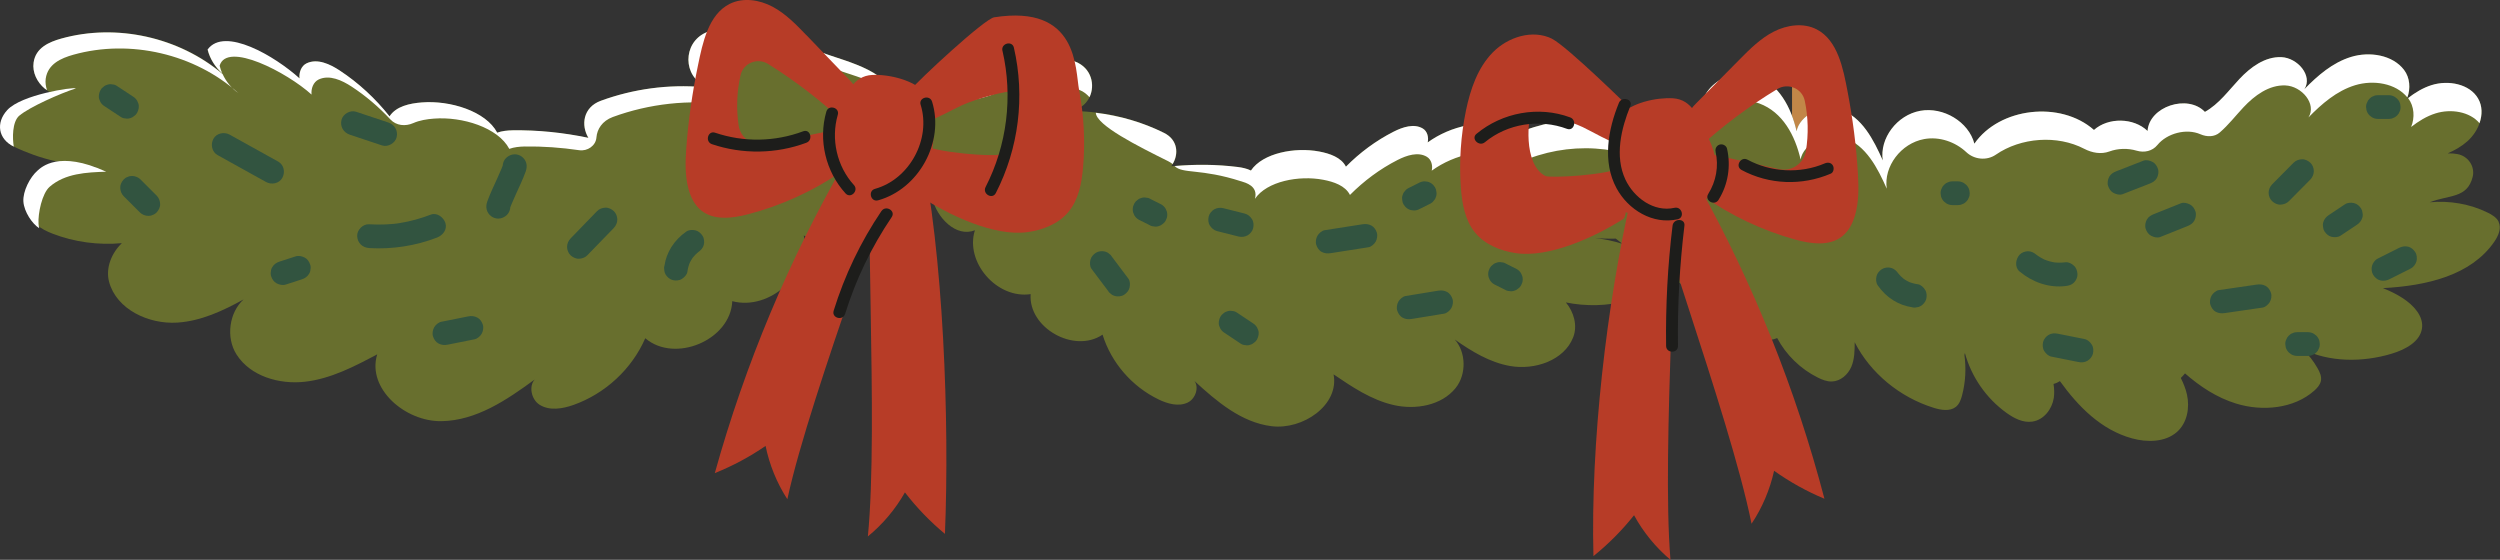 <svg xmlns="http://www.w3.org/2000/svg" id="_&#x421;&#x43B;&#x43E;&#x439;_2" data-name="&#x421;&#x43B;&#x43E;&#x439; 2" viewBox="0 0 538.74 120.64"><rect x="0" y="0" width="538.74" height="120.64" fill="#333333" stroke="none"/><defs><style>      .cls-1 {        fill: #325440;      }      .cls-2 {        fill: #fff;      }      .cls-3 {        fill: #b73c27;      }      .cls-4 {        fill: #686f2e;      }      .cls-5 {        fill: #1d1d1b;      }      .cls-6 {        fill: #c28748;      }    </style></defs><g id="_&#x432;&#x435;&#x442;&#x43A;&#x438;_&#x441;_&#x431;&#x430;&#x43D;&#x442;&#x438;&#x43A;&#x430;&#x43C;&#x438;" data-name="&#x432;&#x435;&#x442;&#x43A;&#x438; &#x441; &#x431;&#x430;&#x43D;&#x442;&#x438;&#x43A;&#x430;&#x43C;&#x438;"><g><path class="cls-6" d="M386.18,14.48v50.8c0,3.29,5.11,3.3,5.11,0V14.48c0-3.29-5.11-3.3-5.11,0h0Z"></path><path class="cls-4" d="M174.87,10.42c-2.71-1.34-5.18-3.23-8.07-4.19-3.83-1.28-8.1-.85-11.98.01-.57.13-1.14.27-1.71.42-6.52,1.8-6.29,11.08.37,12.29.22.04.45.08.67.12-8.29-1.17-16.86-.21-24.7,2.66-3.86,1.42-4.29,5.3-2.67,7.98-5.37-1.12-10.86-1.7-16.35-1.62-1.1.02-2.28.14-3.3.51-2.44-4.63-10.15-7-16.23-6.52-2.63.2-5.57.83-6.97,3-3.03-3.82-6.65-7.19-10.74-9.88-2.12-1.39-4.81-2.64-7.11-1.56-1.2.56-1.69,2.01-1.55,3.26-5.26-4.77-12.71-7.17-19.81-6.22.58,2.36,2.05,4.51,4.06,5.92C39.38,8.14,25.45,4.9,13.22,8.31c-2.67.75-5.52,1.99-5.97,5.16-.31,2.13.75,4.26,2.42,5.64.55.46,1.14.81,1.75,1.12-3.19.31-6.32,1.39-8.99,3.13-3.12,2.04-2.82,6.61.54,8.23,5.6,2.71,11.83,4.17,18.06,4.2-4.29.13-8.85.35-12.17,3.24-1.67,1.45-2.68,3.59-2.55,5.78.2,3.3,2.62,4.61,5.01,5.54,4.73,1.83,9.89,2.51,14.94,2.05-2.22,2.12-3.55,5.36-2.75,8.35,1.59,5.91,8.51,9.17,14.7,8.77,5.1-.33,9.79-2.52,14.29-5-3.1,2.79-3.88,8.2-1.52,11.89,2.98,4.67,9.21,6.49,14.76,5.85,5.56-.64,10.63-3.29,15.55-5.9-2.27,7.36,6.01,14.52,13.83,14.4,7.5-.11,14.08-4.56,20.12-8.99-1.34,1.44-.76,4.35,1.08,5.48,2.12,1.31,4.89.85,7.24.02,6.87-2.43,12.62-7.77,15.49-14.38,6.42,5.47,18.42.36,18.75-7.99,8.11,2.16,17.04-6.04,15.41-14.15,4.43,2.35,9.69-2.05,11.35-6.72,1.66-4.67,1.54-9.99,4.2-14.19,1.16-1.83,2.81-3.4,3.45-5.46,2.94-9.53-11.83-11.23-17.35-13.96Z"></path><path class="cls-4" d="M538.46,47.79c-.46-.92-1.43-1.51-2.39-1.98-3.81-1.87-8.2-2.62-12.47-2.22,4.11-1.63,8.09-.79,9.25-5.47.56-2.27-1-4.51-3.3-4.92-.68-.12-1.38-.17-2.08-.15,1.52-.67,2.97-1.48,4.2-2.57,2.63-2.32,4.07-6.24,2.35-9.23-1.81-3.16-6.42-4.04-10.03-2.9-1.96.62-3.68,1.69-5.28,2.93.81-2,.7-4.45-.65-6.21-2.46-3.23-7.41-4.02-11.4-2.8-4,1.22-7.22,4.03-10.07,6.95,1.84-2.87-1.44-6.76-4.98-6.9-3.54-.13-6.65,2.19-9,4.69-2.36,2.51-4.41,5.4-7.46,7.11-3.73-3.9-12.01-1.15-12.36,4.11-2.99-2.88-8.44-2.98-11.55-.22-7.21-6.36-20.37-4.85-25.77,2.96-1.22-4.69-6.67-8-11.68-7.08-5,.92-8.77,5.91-8.06,10.69-1.99-4.45-4.44-9.34-9.21-11.03-3.81-1.35-8.79,1.42-9.36,4.73-1.18-5.15-3.85-10.22-8.91-12.07-5.9-2.16-13.93,4.07-10.7,9.23-2.47-1.87-5.94-2.48-8.95-1.59-1.33.39,4.38,8.69,6.19,11.11-.13.12-.23.25-.35.37-.72-.22-3.39-1.06-6.73-2.06,0-.02,0-.03,0-.05-.09-2.8-2.44-4.15-4.69-5.05-10.28-4.14-22.69-2.66-31.65,3.77,1.88-1.04,3.36-2.75,4.09-4.75-6.07-1.51-12.76-.14-17.79,3.49.24-1.07-.05-2.38-1.03-2.98-1.89-1.15-4.35-.33-6.32.67-3.81,1.94-7.28,4.51-10.27,7.54-1.01-2.01-3.5-2.84-5.76-3.27-5.23-.99-12.15.32-14.71,4.1-.85-.42-1.86-.64-2.82-.76-4.76-.6-9.57-.62-14.34-.16,1.65-2.17,1.66-5.58-1.56-7.18-6.53-3.25-13.87-4.9-21.18-4.68.2,0,.4-.02.6-.04,5.84-.4,7-8.42,1.57-10.6-.5-.2-1-.39-1.51-.56-3.28-1.12-6.94-1.9-10.39-1.16-2.6.56-4.93,1.96-7.41,2.86-5.05,1.84-18.04,1.9-16.4,10.45.36,1.85,1.64,3.37,2.47,5.07,1.9,3.9,1.29,8.5,2.28,12.72.99,4.21,5.13,8.53,9.2,6.92-2.19,6.88,4.77,14.86,12.01,13.76-.52,7.28,9.4,12.87,15.5,8.73,1.85,6.01,6.33,11.2,12.06,13.96,1.96.95,4.32,1.61,6.28.68,1.7-.81,2.49-3.28,1.46-4.65,4.82,4.43,10.1,8.92,16.6,9.74,6.77.85,14.65-4.57,13.38-11.17,4.02,2.73,8.17,5.52,12.93,6.61,4.76,1.09,10.34.1,13.37-3.66,2.4-2.98,2.24-7.74-.18-10.46,3.66,2.58,7.53,4.93,11.92,5.71,5.34.94,11.66-1.21,13.6-6.19.98-2.52.14-5.46-1.58-7.51,4.34.88,8.89.79,13.16-.35,2.16-.58,4.39-1.48,4.88-4.33.27-1.59-.2-3.22-1.13-4.55,6.91,4.72,14.74,9.37,17.29,12.1,2.95,3.16,7.37,6.47,11.34,4.81,1.91,3.61,5,6.65,8.77,8.52.93.46,1.95.87,3,.84,1.89-.05,3.49-1.5,4.2-3.16.71-1.66.73-3.51.73-5.3,3.38,6.63,9.7,11.87,17.09,14.15,1.56.48,3.45.78,4.71-.22.76-.61,1.1-1.56,1.34-2.48.75-2.83.9-5.79.51-8.68.05-.15.06-.3.1-.45,1.39,5.09,4.56,9.74,8.98,12.91,1.61,1.16,3.56,2.17,5.56,1.87,2.51-.37,4.25-2.73,4.62-5.11.15-1,.09-2.01-.06-3.01.5-.12.96-.33,1.38-.6,3.96,5.5,8.89,10.5,15.52,12.33,3.28.91,7.19.84,9.69-1.37,2.23-1.97,2.79-5.21,2.17-8.05-.27-1.25-.76-2.43-1.33-3.59.33-.32.62-.65.9-.99,3.23,2.83,6.87,5.23,11.03,6.51,5.68,1.75,12.47,1.09,16.83-2.79.65-.58,1.26-1.26,1.43-2.09.19-.94-.23-1.88-.71-2.72-.86-1.53-1.96-2.94-3.25-4.17,5.65,2.89,12.99,2.92,19.27,1,2.89-.88,6.05-2.56,6.47-5.42.39-2.64-1.8-4.99-4.11-6.51-1.34-.88-2.8-1.58-4.31-2.18,9.46-.51,18.95-2.72,23.98-9.96.9-1.3,1.63-2.96.93-4.37ZM343.59,51.26c1.53.16,3.07.2,4.61.16.49.39.98.79,1.5,1.18-1.93-.71-4.06-1.05-6.12-1.35Z"></path><path class="cls-2" d="M47.92,15.87c-.25-.55-.45-1.13-.59-1.71,1.56-5.33,14.55,1.45,19.81,6.22-.14-1.25.36-2.7,1.55-3.26,2.3-1.07,4.99.17,7.11,1.56,3.05,2,5.84,4.39,8.32,7.05,1.26,1.36,3.23,1.55,4.93.8,1.36-.6,2.96-.86,4.47-.97,6.08-.47,13.79,1.9,16.23,6.52,1.02-.37,2.2-.49,3.3-.51,3.94-.06,7.88.23,11.77.8,1.77.26,3.57-.96,3.71-2.74s1.23-3.57,3.54-4.42c7.84-2.87,16.41-3.83,24.7-2.66-.23-.04-.45-.07-.67-.12-2.36-.43-3.87-1.89-4.6-3.66-7.45-.64-15.03.38-22.03,2.95-3.86,1.42-4.29,5.3-2.67,7.98-5.37-1.12-10.86-1.7-16.35-1.62-1.1.02-2.28.14-3.3.51-2.44-4.63-10.15-7-16.23-6.52-2.63.2-5.57.83-6.97,3-3.03-3.82-6.65-7.19-10.74-9.88-2.12-1.39-4.81-2.64-7.11-1.56-1.2.56-1.69,2.01-1.55,3.26-5.26-4.77-16.18-11.23-19.81-6.22.49,2,1.65,3.82,3.21,5.19Z"></path><path class="cls-2" d="M10.13,19.41c-.26-.79-.4-1.62-.28-2.46.46-3.17,3.3-4.41,5.97-5.16,12.23-3.42,26.16-.17,35.56,8.28-1.48-1.04-2.66-2.48-3.41-4.11-9.38-7.95-22.86-10.97-34.76-7.65-2.67.75-5.52,1.99-5.97,5.16-.31,2.13.75,4.26,2.42,5.64.15.12.31.19.46.3Z"></path><path class="cls-2" d="M151.26,18.13c-.9-3.11.53-6.9,4.46-7.99.56-.16,1.13-.3,1.71-.42,3.87-.86,8.14-1.29,11.98-.01,2.89.97,5.36,2.85,8.07,4.19,3.51,1.74,10.74,3.06,14.8,6.24-1.94-5.88-12.83-7.46-17.41-9.72-2.71-1.34-5.18-3.23-8.07-4.19-3.83-1.28-8.1-.85-11.98.01-.57.13-1.14.27-1.71.42-5.69,1.57-6.24,8.84-1.85,11.47Z"></path><path class="cls-2" d="M4.17,24.92c2.18-1.85,8.81-4.79,12.19-5.88-.61-.31-11.75,1.34-14.8,4.68-2.51,2.75-1.95,6.25,1.41,7.87,0,0,0,0,0,0-.3-1.74-.37-5.35,1.2-6.68Z"></path><path class="cls-2" d="M8.3,48.21c-.13-2.18.74-6.52,2.41-7.97,3.32-2.88,7.89-3.1,12.17-3.24-10.23-4.68-13.96-.96-14.78-.25-1.67,1.45-3.19,4.48-3.06,6.67.14,2.23,1.94,4.85,3.41,5.76-.07-.31-.13-.62-.15-.97Z"></path><path class="cls-2" d="M213.4,20.56c2.48-.9,4.81-2.3,7.41-2.86,3.45-.74,7.11.04,10.39,1.16.48.17.96.34,1.44.53.92.37,1.58.93,2.14,1.56,1.27-2.64.41-6.29-3.01-7.65-.48-.19-.96-.37-1.44-.53-3.28-1.12-6.94-1.9-10.39-1.16-2.6.56-4.93,1.96-7.41,2.86-5.05,1.84-18.04,1.9-16.4,10.45.18.96.62,1.84,1.12,2.69,2-5.19,11.88-5.49,16.15-7.05Z"></path><path class="cls-2" d="M251.72,34.73c.37.18.69.4.97.63,1.33-2.17,1.15-5.23-1.84-6.72-4.59-2.29-9.6-3.73-14.71-4.34.13,2.72,9.06,7.19,15.58,10.43Z"></path><path class="cls-2" d="M267.48,39.07c.91.3,3.7.98,2.96,3.77,2.56-3.78,9.48-5.1,14.71-4.1,2.26.43,4.75,1.26,5.76,3.27,3-3.02,6.46-5.6,10.27-7.54,1.97-1,4.43-1.82,6.32-.67.98.6,1.28,1.91,1.03,2.98,5.03-3.63,11.72-5,17.79-3.49-.73,1.99-2.21,3.71-4.09,4.75,8.97-6.43,21.37-7.91,31.65-3.77,2.25.9,4.6,2.25,4.69,5.05,0,.02,0,.03,0,.05,3.34,1,6.01,1.84,6.73,2.06.12-.12.22-.26.35-.37-.96-1.28-3-4.2-4.52-6.74-1.01-.31-2.15-.66-3.43-1.04,0-.02,0-.03,0-.05-.09-2.8-2.44-4.15-4.69-5.05-10.28-4.14-22.69-2.66-31.65,3.77,1.88-1.04,3.36-2.75,4.09-4.75-6.07-1.51-12.76-.14-17.79,3.49.24-1.07-.05-2.38-1.03-2.98-1.89-1.15-4.35-.33-6.32.67-3.81,1.94-7.28,4.51-10.27,7.54-1.01-2.01-3.5-2.84-5.76-3.27-5.23-.99-12.15.32-14.71,4.1-.85-.42-1.86-.64-2.82-.76-4.52-.57-9.09-.6-13.63-.21,1.72,1.76,5.65.47,14.36,3.3Z"></path><path class="cls-2" d="M368.41,31.52c-3.23-5.15,4.8-11.39,10.7-9.23,5.06,1.86,7.73,6.92,8.91,12.07.58-3.31,5.55-6.08,9.36-4.73,4.77,1.69,7.23,6.58,9.21,11.03-.7-4.79,3.06-9.78,8.06-10.69,3.27-.6,6.73.61,9.08,2.82,1.72,1.62,4.42,1.88,6.37.54,5.38-3.71,13.22-4.3,19.05-1.26,1.69.88,3.63,1.23,5.42.57,1.85-.68,3.97-.73,5.86-.17,1.64.49,3.39.11,4.48-1.22,2.06-2.52,6.23-3.65,9.27-2.32,1.4.61,3.02.62,4.17-.38,1.88-1.62,3.43-3.64,5.13-5.45,2.36-2.51,5.47-4.83,9-4.69,3.54.13,6.82,4.02,4.98,6.9,2.86-2.92,6.07-5.73,10.07-6.95,3.93-1.19,8.75-.44,11.25,2.64.7-1.95.56-4.25-.72-5.94-2.46-3.23-7.41-4.02-11.4-2.8-4,1.22-7.22,4.03-10.07,6.95,1.84-2.87-1.44-6.76-4.98-6.9-3.54-.13-6.65,2.19-9,4.69-2.36,2.51-4.41,5.4-7.46,7.11-3.73-3.9-12.01-1.15-12.36,4.11-2.99-2.88-8.44-2.98-11.55-.22-7.21-6.36-20.37-4.85-25.77,2.96-1.22-4.69-6.67-8-11.68-7.08-5,.92-8.77,5.91-8.06,10.69-1.99-4.45-4.44-9.34-9.21-11.03-3.81-1.35-8.79,1.42-9.36,4.73-1.18-5.15-3.85-10.22-8.91-12.07-5.9-2.16-13.93,4.07-10.7,9.23-2.47-1.87-5.94-2.48-8.95-1.59-.75.22.78,3.01,2.56,5.81,2.56-.29,5.24.35,7.26,1.87Z"></path><path class="cls-2" d="M518.94,21.15c1.35,1.76,1.46,4.21.65,6.21,1.6-1.24,3.32-2.32,5.28-2.93,3.28-1.03,7.37-.38,9.45,2.12.62-1.77.65-3.68-.29-5.31-1.81-3.16-6.42-4.04-10.03-2.9-1.88.59-3.53,1.61-5.07,2.79,0,0,.01.01.02.02Z"></path><path class="cls-1" d="M46.9,33.43c3.48,1.93,6.97,3.86,10.45,5.8,1.17.65,2.84.32,3.5-.92s.33-2.81-.92-3.5c-3.48-1.93-6.97-3.86-10.45-5.8-1.17-.65-2.84-.32-3.5.92-.64,1.2-.33,2.81.92,3.5h0Z"></path><path class="cls-1" d="M61.58,61.32l3.49-1.13c.63-.2,1.19-.59,1.53-1.18.19-.29.29-.61.3-.95.08-.34.06-.68-.05-1.02-.2-.62-.58-1.22-1.18-1.53s-1.31-.47-1.97-.26c-1.16.38-2.33.75-3.49,1.13-.63.2-1.19.59-1.53,1.18-.19.29-.29.61-.3.95-.08.34-.06.68.05,1.02.2.62.58,1.22,1.18,1.53s1.31.47,1.97.26h0Z"></path><path class="cls-1" d="M26.66,42.29c1.16,1.16,2.32,2.32,3.48,3.48.46.46,1.15.75,1.81.75.35.01.68-.06.99-.22.32-.1.59-.28.82-.53.45-.49.78-1.13.75-1.81-.03-.68-.26-1.32-.75-1.81-1.16-1.16-2.32-2.32-3.48-3.48-.46-.46-1.15-.75-1.81-.75-.35-.01-.68.06-.99.22-.32.1-.59.28-.82.53-.45.49-.78,1.13-.75,1.81.03.68.26,1.32.75,1.81h0Z"></path><path class="cls-1" d="M22.57,22.92c1.16.77,2.33,1.54,3.49,2.3.29.19.61.29.95.3.34.08.68.06,1.02-.05.33-.08.62-.23.87-.46.28-.18.5-.42.66-.72.31-.59.47-1.31.26-1.97l-.26-.61c-.23-.38-.53-.69-.92-.92l-3.49-2.3c-.29-.19-.61-.29-.95-.3-.34-.08-.68-.06-1.02.05-.33.08-.62.23-.87.46-.28.18-.5.42-.66.72-.31.59-.47,1.31-.26,1.97l.26.61c.23.38.53.69.92.92h0Z"></path><path class="cls-1" d="M79.54,53.46c4.96.3,10.02-.48,14.65-2.27,1.24-.48,2.24-1.74,1.79-3.15-.39-1.21-1.81-2.3-3.15-1.79-2.18.84-4.43,1.46-6.74,1.83-.01,0-.82.12-.35.06-.3.04-.6.07-.9.1-.56.06-1.12.1-1.68.12-1.21.06-2.42.04-3.63-.03-1.34-.08-2.62,1.23-2.56,2.56.07,1.45,1.12,2.47,2.56,2.56h0Z"></path><path class="cls-1" d="M96.46,74.28c1.93-.39,3.87-.77,5.8-1.16.6-.12,1.23-.66,1.53-1.18.32-.55.46-1.36.26-1.97-.2-.62-.58-1.22-1.18-1.53-.63-.33-1.27-.4-1.97-.26-1.93.39-3.87.77-5.8,1.16-.6.12-1.23.66-1.53,1.18-.32.55-.46,1.36-.26,1.97.2.62.58,1.22,1.18,1.53.63.33,1.27.4,1.97.26h0Z"></path><path class="cls-1" d="M75.37,29.02c2.32.77,4.64,1.55,6.96,2.32,1.27.42,2.85-.49,3.15-1.79.32-1.41-.43-2.69-1.79-3.15-2.32-.77-4.64-1.55-6.96-2.32-1.27-.42-2.85.49-3.15,1.79-.32,1.41.43,2.69,1.79,3.15h0Z"></path><path class="cls-1" d="M128.66,45.5c-1.9,1.96-3.81,3.93-5.71,5.89-.46.48-.75,1.14-.75,1.81,0,.63.28,1.38.75,1.81s1.13.78,1.81.75,1.33-.25,1.81-.75l5.71-5.89c.46-.48.75-1.14.75-1.81,0-.63-.28-1.38-.75-1.81s-1.13-.78-1.81-.75-1.33.25-1.81.75h0Z"></path><path class="cls-1" d="M147.9,49.9c-1.32.92-2.41,2.03-3.26,3.4-.72,1.17-1.25,2.54-1.44,3.91-.11.34-.12.68-.05,1.02.02.34.12.66.3.95.31.53.92,1.04,1.53,1.18.65.15,1.39.12,1.97-.26.52-.33,1.09-.89,1.18-1.53.1-.74.3-1.46.59-2.15l-.26.61c.3-.69.67-1.33,1.13-1.92l-.4.52c.43-.54.91-1.02,1.45-1.45l-.52.4c.12-.09.24-.18.36-.26.56-.39.99-.86,1.18-1.53.17-.61.09-1.43-.26-1.97s-.88-1.03-1.53-1.18-1.41-.13-1.97.26h0Z"></path><path class="cls-1" d="M105.62,42.7c.19-.18.72-.55,1.07-.62l.68-.09h0c.43.12.86.23,1.29.35.88,1.64,1.27,2.14,1.16,1.5.03.23.06.45.09.68,0-.02,0-.03,0-.05l-.09.68c.03-.18.1-.35.16-.51.05-.12.09-.24.14-.36.03-.07.06-.15.09-.22.01-.03.03-.07.04-.1.15-.36-.17.4-.17.39.35-.81.71-1.62,1.06-2.42.74-1.65,1.55-3.3,2.16-5.01.2-.57.27-1.19.11-1.77-.3-1.1-1.33-1.9-2.48-1.9-.7,0-1.37.31-1.87.79-.96.93-1.01,2.69,0,3.62,1.04.95,2.59.99,3.62,0-.19.18-.72.55-1.07.62l-.68.09h0c-.43-.12-.86-.23-1.29-.35-.88-1.64-1.27-2.14-1.16-1.5l-.09-.68s0,.03,0,.05c.03-.23.06-.45.09-.68-.03.18-.1.35-.16.51-.05.12-.09.24-.14.36-.03.07-.06.15-.09.22-.01.03-.03.07-.04.1-.15.36.17-.4.17-.39-.35.81-.71,1.62-1.06,2.42-.74,1.65-1.55,3.3-2.16,5.01-.2.57-.27,1.19-.11,1.77.3,1.1,1.33,1.9,2.48,1.9.7,0,1.37-.31,1.87-.79.96-.93,1.01-2.69,0-3.62-1.04-.95-2.59-.99-3.62,0h0Z"></path><path class="cls-1" d="M235.24,57.97c1.16,1.55,2.33,3.09,3.49,4.64.16.3.38.54.66.72.25.23.54.38.87.46.61.17,1.43.09,1.97-.26s1.03-.88,1.18-1.53c.14-.63.15-1.43-.26-1.97-1.16-1.55-2.33-3.09-3.49-4.64-.16-.3-.38-.54-.66-.72-.25-.23-.54-.38-.87-.46-.61-.17-1.43-.09-1.97.26s-1.03.88-1.18,1.53-.15,1.43.26,1.97h0Z"></path><path class="cls-1" d="M245.37,47.33c.77.39,1.55.77,2.32,1.16.29.19.61.29.95.3.34.08.68.06,1.02-.05.33-.08.62-.23.87-.46.28-.18.5-.42.66-.72l.26-.61c.12-.45.12-.91,0-1.36-.09-.2-.17-.41-.26-.61-.23-.38-.53-.69-.92-.92l-2.32-1.16c-.29-.19-.61-.29-.95-.3-.34-.08-.68-.06-1.02.05-.33.08-.62.23-.87.46-.28.18-.5.42-.66.72-.09.2-.17.41-.26.61-.12.45-.12.91,0,1.36.09.2.17.41.26.61.23.38.53.69.92.92h0Z"></path><path class="cls-1" d="M263.91,71.75c1.16.77,2.32,1.55,3.48,2.32.29.19.61.29.95.3.34.08.68.06,1.02-.05.33-.08.62-.23.87-.46.28-.18.5-.42.66-.72.31-.59.47-1.31.26-1.97-.09-.2-.17-.41-.26-.61-.23-.38-.53-.69-.92-.92-1.16-.77-2.32-1.55-3.48-2.32-.29-.19-.61-.29-.95-.3-.34-.08-.68-.06-1.02.05-.33.08-.62.23-.87.46-.28.18-.5.42-.66.72-.31.59-.47,1.31-.26,1.97l.26.61c.23.38.53.69.92.92h0Z"></path><path class="cls-1" d="M286.8,54.55c2.7-.42,5.4-.84,8.11-1.27.59-.09,1.24-.68,1.53-1.18.32-.55.46-1.36.26-1.97-.2-.62-.58-1.22-1.18-1.53-.65-.34-1.25-.37-1.97-.26-2.7.42-5.4.84-8.11,1.27-.59.09-1.24.68-1.53,1.18-.32.55-.46,1.36-.26,1.97s.58,1.22,1.18,1.53c.65.34,1.25.37,1.97.26h0Z"></path><path class="cls-1" d="M262.26,49.8c1.55.39,3.09.78,4.64,1.17.65.16,1.38.08,1.97-.26.53-.31,1.04-.92,1.18-1.53.15-.65.12-1.39-.26-1.97s-.87-1.01-1.53-1.18l-4.64-1.17c-.65-.16-1.38-.08-1.97.26-.53.31-1.04.92-1.18,1.53-.15.65-.12,1.39.26,1.97.36.55.87,1.01,1.53,1.18h0Z"></path><path class="cls-1" d="M304.25,68.73c2.32-.38,4.64-.76,6.97-1.14.59-.1,1.24-.68,1.53-1.18.32-.55.46-1.36.26-1.97s-.58-1.22-1.18-1.53c-.64-.34-1.26-.38-1.97-.26-2.32.38-4.64.76-6.97,1.14-.59.1-1.24.68-1.53,1.18-.32.55-.46,1.36-.26,1.97s.58,1.22,1.18,1.53c.64.34,1.26.38,1.97.26h0Z"></path><path class="cls-1" d="M321.97,61.26c.77.39,1.55.77,2.32,1.16.29.19.61.29.95.3.34.08.68.06,1.02-.05.33-.08.62-.23.87-.46.28-.18.5-.42.66-.72.09-.2.17-.41.26-.61.12-.45.12-.91,0-1.36-.09-.2-.17-.41-.26-.61-.23-.38-.53-.69-.92-.92l-2.32-1.16c-.29-.19-.61-.29-.95-.3-.34-.08-.68-.06-1.02.05-.33.08-.62.23-.87.46-.28.18-.5.42-.66.72-.09.2-.17.41-.26.61-.12.45-.12.91,0,1.36.09.2.17.41.26.61.23.38.53.69.92.92h0Z"></path><path class="cls-1" d="M404.64,61.49c.92,1.32,2.03,2.41,3.4,3.26,1.17.72,2.54,1.25,3.91,1.44.34.11.68.12,1.02.05.34-.02.66-.12.95-.3.53-.31,1.04-.92,1.18-1.53.15-.65.12-1.39-.26-1.97-.33-.52-.89-1.09-1.53-1.18-.74-.1-1.46-.3-2.15-.59l.61.26c-.69-.3-1.33-.67-1.92-1.13l.52.4c-.54-.43-1.02-.91-1.45-1.45l.4.52c-.09-.12-.18-.24-.26-.36-.39-.56-.86-.99-1.53-1.18-.61-.17-1.43-.09-1.97.26s-1.03.88-1.18,1.53c-.15.64-.13,1.41.26,1.97h0Z"></path><path class="cls-1" d="M420.75,44.2h1.16c.35.01.68-.06.99-.22.32-.1.59-.28.82-.53.25-.23.43-.51.53-.82.16-.3.23-.63.22-.99-.03-.23-.06-.45-.09-.68-.12-.43-.34-.81-.66-1.13l-.52-.4c-.4-.23-.83-.35-1.29-.35h-1.16c-.35-.01-.68.06-.99.22-.32.1-.59.28-.82.53-.25.23-.43.51-.53.82-.16.3-.23.63-.22.99.03.23.06.45.09.68.12.43.34.81.66,1.13l.52.4c.4.23.83.35,1.29.35h0Z"></path><path class="cls-1" d="M435.22,58.51c2.73,2.29,6.33,3.58,9.91,3.13.7-.09,1.29-.23,1.81-.75.44-.44.78-1.17.75-1.81s-.25-1.35-.75-1.81c-.46-.43-1.15-.83-1.81-.75-.92.11-1.84.11-2.76-.01l.68.09c-.92-.13-1.8-.38-2.66-.73l.61.26c-.85-.36-1.65-.83-2.38-1.39.17.13.34.27.52.4-.1-.08-.21-.16-.31-.25-.53-.44-1.09-.75-1.81-.75-.63,0-1.38.28-1.81.75-.87.95-1.1,2.7,0,3.62h0Z"></path><path class="cls-1" d="M442.07,76.85c1.93.39,3.87.77,5.8,1.16.68.14,1.36.1,1.97-.26.53-.31,1.04-.92,1.18-1.53.15-.65.12-1.39-.26-1.97-.35-.54-.88-1.05-1.53-1.18-1.93-.39-3.87-.77-5.8-1.16-.68-.14-1.36-.1-1.97.26-.53.31-1.04.92-1.18,1.53-.15.65-.12,1.39.26,1.97.35.54.88,1.05,1.53,1.18h0Z"></path><path class="cls-1" d="M457.43,41.84c1.94-.76,3.88-1.51,5.82-2.27.64-.25,1.17-.56,1.53-1.18.32-.55.46-1.36.26-1.97-.2-.62-.58-1.22-1.18-1.53s-1.34-.5-1.97-.26c-1.94.76-3.88,1.51-5.82,2.27-.64.25-1.17.56-1.53,1.18-.32.55-.46,1.36-.26,1.97.2.62.58,1.22,1.18,1.53s1.34.5,1.97.26h0Z"></path><path class="cls-1" d="M479.48,67.46c2.71-.39,5.41-.79,8.12-1.18.59-.09,1.24-.69,1.53-1.18.32-.55.46-1.36.26-1.97-.2-.62-.58-1.22-1.18-1.53-.65-.34-1.25-.36-1.97-.26-2.71.39-5.41.79-8.12,1.18-.59.09-1.24.69-1.53,1.18-.32.55-.46,1.36-.26,1.97s.58,1.22,1.18,1.53c.65.34,1.25.36,1.97.26h0Z"></path><path class="cls-1" d="M465.53,51.07l5.8-2.32c.64-.26,1.17-.56,1.53-1.18.32-.55.46-1.36.26-1.97-.2-.62-.58-1.22-1.18-1.53s-1.34-.51-1.97-.26c-1.93.77-3.87,1.55-5.8,2.32-.64.26-1.17.56-1.53,1.18-.32.55-.46,1.36-.26,1.97.2.62.58,1.22,1.18,1.53s1.34.51,1.97.26h0Z"></path><path class="cls-1" d="M514.92,60.17c1.55-.78,3.09-1.56,4.64-2.33.55-.28,1.02-.95,1.18-1.53.17-.61.09-1.43-.26-1.97s-.88-1.03-1.53-1.18c-.69-.16-1.33-.06-1.97.26-1.55.78-3.09,1.56-4.64,2.33-.55.28-1.02.95-1.18,1.53-.17.61-.09,1.43.26,1.97.35.55.88,1.03,1.53,1.18.69.16,1.33.06,1.97-.26h0Z"></path><path class="cls-1" d="M493.25,43.35c1.54-1.55,3.08-3.11,4.62-4.66.46-.47.75-1.15.75-1.81s-.28-1.38-.75-1.81-1.13-.78-1.81-.75-1.32.26-1.81.75c-1.54,1.55-3.08,3.11-4.62,4.66-.46.47-.75,1.15-.75,1.81s.28,1.38.75,1.81c.49.45,1.13.78,1.81.75s1.32-.26,1.81-.75h0Z"></path><path class="cls-1" d="M512.44,25.63c.77,0,1.55,0,2.32,0,.35.01.68-.06.99-.22.32-.1.59-.28.82-.53.25-.23.43-.51.53-.82.16-.3.23-.63.22-.99-.03-.23-.06-.45-.09-.68-.12-.43-.34-.81-.66-1.13-.17-.13-.34-.27-.52-.4-.4-.23-.83-.35-1.29-.35-.77,0-1.55,0-2.32,0-.35-.01-.68.06-.99.22-.32.1-.59.28-.82.53-.25.23-.43.51-.53.82-.16.3-.23.63-.22.99.03.23.06.45.09.68.12.43.34.81.66,1.13l.52.4c.4.23.83.35,1.29.35h0Z"></path><path class="cls-1" d="M504.41,50.77c1.16-.77,2.32-1.55,3.48-2.32.56-.37.99-.87,1.18-1.53.11-.34.12-.68.05-1.02-.02-.34-.12-.66-.3-.95-.35-.55-.88-1.03-1.53-1.18s-1.4-.12-1.97.26c-1.16.77-2.32,1.55-3.48,2.32-.56.37-.99.87-1.18,1.53-.11.34-.12.68-.05,1.02.02.34.12.66.3.95.35.55.88,1.03,1.53,1.18s1.4.12,1.97-.26h0Z"></path><path class="cls-1" d="M495.03,76.7h2.32c.35.01.68-.06.99-.22.32-.1.59-.28.82-.53.25-.23.43-.51.53-.82.16-.3.23-.63.22-.99-.03-.23-.06-.45-.09-.68-.12-.43-.34-.81-.66-1.13l-.52-.4c-.4-.23-.83-.35-1.29-.35h-2.32c-.35-.01-.68.06-.99.22-.32.1-.59.28-.82.53-.25.23-.43.51-.53.82-.16.3-.23.63-.22.99l.09.68c.12.43.34.81.66,1.13l.52.4c.4.23.83.35,1.29.35h0Z"></path><path class="cls-1" d="M305.98,45.01c.77-.39,1.55-.77,2.32-1.16.3-.16.54-.38.72-.66.23-.25.38-.54.46-.87.11-.34.12-.68.05-1.02-.02-.34-.12-.66-.3-.95l-.4-.52c-.32-.32-.7-.54-1.13-.66l-.68-.09c-.46,0-.89.12-1.29.35-.77.39-1.55.77-2.32,1.16-.3.16-.54.38-.72.66-.23.25-.38.54-.46.87-.11.34-.12.68-.05,1.02.02.34.12.66.3.95l.4.52c.32.32.7.54,1.13.66l.68.09c.46,0,.89-.12,1.29-.35h0Z"></path><g><path class="cls-3" d="M334.46,8.35c-4.18-2.07-9.49-.4-12.76,2.93-3.27,3.33-4.84,7.96-5.79,12.53-1.12,5.44-1.5,11.04-1.1,16.58.25,3.44.87,7.05,3.05,9.72,2.11,2.58,5.41,3.92,8.71,4.43,7.18,1.11,17.08-3.43,23.2-7.33,1.22-.78.62-8.57.21-11.29-3.6,1.92-16.04,2.47-16.94,2.01-5-2.54-3.65-13.15-2.98-13.56.87-.53,8.39,1.75,11.01,3.02,2.63,1.28,5.31,2.92,8.06,3.89,1.82-1.87,5.22-4.78,3.31-6.78-1.19-1.24-14.75-14.53-17.99-16.14Z"></path><path class="cls-3" d="M374.82,12.87c2.25-2.28,4.56-4.59,7.41-6.05,2.85-1.46,6.39-1.96,9.24-.5,4.6,2.35,5.76,8.63,6.65,13.28,1.14,5.93,1.92,11.93,2.26,17.96.17,2.96.2,5.96-.62,8.81-.51,1.75-1.38,3.47-2.82,4.59-2.75,2.15-6.7,1.6-10.07.67-7.08-1.96-13.81-5.14-19.82-9.36-.72-.51-1.44-1.04-1.98-1.74-1.74-2.25-1.13-5.45-.45-8.21l18.76,4.13c2.7.59,5.34-1.21,5.79-3.94.58-3.57.5-7.26-.25-10.8-.56-2.66-3.6-3.93-5.92-2.52-6.05,3.66-11.75,7.92-16.97,12.7-1.29-1.98-3.21-5.2-2.06-7.62.49-1.04,1.43-1.87,2.22-2.68,1.35-1.37,2.7-2.73,4.05-4.09,1.52-1.54,3.04-3.07,4.56-4.61Z"></path><path class="cls-3" d="M351.59,42.08c-5.41,23.68-8.83,53.47-8.21,77.76,3.23-2.6,6.17-5.56,8.75-8.81,1.99,3.65,4.67,6.93,7.85,9.61-2.02-24.09,2.37-78.25-.12-78.17"></path><path class="cls-3" d="M366.1,40.01c11.79,21.24,20.9,43.97,27.06,67.47-3.83-1.6-7.47-3.62-10.85-6.03-.9,4.06-2.55,7.96-4.86,11.42-4.75-23.7-24.04-74.51-21.62-75.12"></path><path class="cls-3" d="M349.04,24.95c-1.41,1.67-1.77,3.97-1.88,6.15-.21,4.15.3,8.34,1.5,12.32.26.85.61,1.76,1.38,2.2.59.33,1.31.31,1.98.27,2.29-.12,4.59-.26,6.88-.44,2.07-.16,4.44-.07,6.43-.71,2.84-.92,4.15-5.81,4.37-8.54.22-2.73-.91-5.22-2.1-7.6-1.61-3.23-2.91-7.14-7.05-7.42-3.53-.23-9.14.96-11.51,3.77Z"></path></g><path class="cls-5" d="M348.86,22.19c-2.34,5.72-3.59,12.68-.5,18.38,2.52,4.66,7.83,7.89,13.17,6.68,1.6-.36.93-2.83-.68-2.47-4.46,1.01-8.77-2.2-10.59-6.11-2.33-5-.92-10.96,1.07-15.81.62-1.52-1.85-2.19-2.47-.68h0Z"></path><path class="cls-5" d="M369.7,32.72c.71,3.08.12,6.36-1.58,9.07-.88,1.4,1.33,2.68,2.21,1.29,2.06-3.27,2.7-7.28,1.84-11.04-.15-.67-.93-1.07-1.57-.89-.69.19-1.05.9-.89,1.57h0Z"></path><path class="cls-5" d="M375.28,36.62c5.95,3.2,13.04,3.45,19.24.8.64-.27.77-1.2.46-1.75-.38-.66-1.12-.73-1.75-.46-5.31,2.27-11.59,1.92-16.65-.8-1.45-.78-2.74,1.43-1.29,2.21h0Z"></path><path class="cls-5" d="M338.37,25.3c-6.8-2.53-14.63-1.07-20.19,3.54-1.27,1.05.55,2.85,1.81,1.81,4.88-4.04,11.8-5.08,17.7-2.88,1.54.57,2.21-1.9.68-2.47h0Z"></path><path class="cls-5" d="M360.43,48.63c-1.05,8.6-1.51,17.26-1.39,25.92.02,1.64,2.58,1.65,2.56,0-.12-8.66.35-17.32,1.39-25.92.2-1.63-2.36-1.62-2.56,0h0Z"></path><g><path class="cls-3" d="M214.24,3.73c18.21-2.85,17.43,11.15,18.31,15.73,1.04,5.46,1.33,11.06.85,16.59-.3,3.44-.97,7.03-3.2,9.67-2.15,2.55-5.47,3.84-8.77,4.3-7.19,1-17.02-3.69-23.08-7.68-1.21-.8-.49-8.58-.04-11.29,3.57,1.97,16,2.71,16.91,2.26,5.04-2.47,3.85-13.09,3.18-13.51-.86-.54-8.41,1.62-11.06,2.86-2.65,1.24-5.35,2.84-8.12,3.76-1.8-1.9-4.96-4.69-3.21-6.83,2-2.43,16.14-15.54,18.23-15.86Z"></path><path class="cls-3" d="M173.82,7.63c-2.22-2.31-4.49-4.66-7.31-6.17-2.83-1.51-6.35-2.06-9.23-.64-4.64,2.28-5.89,8.54-6.85,13.18-1.23,5.91-2.1,11.9-2.54,17.92-.21,2.95-.29,5.96.48,8.81.48,1.76,1.32,3.49,2.75,4.63,2.72,2.19,6.67,1.7,10.06.82,7.11-1.85,13.89-4.93,19.96-9.06.73-.5,1.46-1.02,2.01-1.71,1.77-2.22,1.22-5.44.57-8.2l-18.82,3.84c-2.71.55-5.33-1.29-5.73-4.03-.53-3.58-.39-7.26.41-10.8.6-2.65,3.66-3.87,5.96-2.43,6,3.75,11.63,8.1,16.77,12.96,1.32-1.96,3.28-5.15,2.18-7.59-.48-1.05-1.4-1.9-2.18-2.71-1.33-1.39-2.66-2.77-3.99-4.15-1.5-1.56-3-3.12-4.49-4.68Z"></path><path class="cls-3" d="M198.3,31.04c5.05,23.76,6.32,59.74,5.33,84.01-3.19-2.65-6.09-5.65-8.62-8.94-2.05,3.62-4.77,6.86-7.99,9.49,2.39-24.05-1.18-78.28,1.31-78.16"></path><path class="cls-3" d="M182.12,34.9c-12.11,21.06-21.57,43.64-28.08,67.05,3.85-1.54,7.53-3.51,10.94-5.86.83,4.08,2.43,7.99,4.69,11.49,5.11-23.62,25.17-74.13,22.76-74.79"></path><path class="cls-3" d="M199.41,20.1c1.38,1.69,1.71,4,1.79,6.18.15,4.15-.42,8.33-1.69,12.29-.27.85-.63,1.75-1.41,2.18-.6.32-1.31.29-1.99.24-2.29-.15-4.58-.33-6.87-.54-2.07-.19-4.44-.14-6.42-.81-2.83-.96-4.06-5.88-4.24-8.61-.18-2.73.99-5.2,2.22-7.57,1.66-3.2,3.01-7.1,7.16-7.31,3.54-.18,9.12,1.1,11.45,3.95Z"></path></g><path class="cls-5" d="M198.4,22.59c2.28,7.39-2.38,16.03-9.85,18.11-1.58.44-.91,2.91.68,2.47,8.77-2.45,14.33-12.55,11.63-21.26-.48-1.57-2.95-.9-2.47.68h0Z"></path><path class="cls-5" d="M184.02,39.88c-3.68-4.04-5-9.9-3.48-15.14.46-1.58-2.01-2.26-2.47-.68-1.77,6.13-.14,12.92,4.14,17.62,1.11,1.22,2.91-.59,1.81-1.81h0Z"></path><path class="cls-5" d="M216.03,10.95c2.28,9.87.98,20.34-3.64,29.36-.75,1.46,1.46,2.76,2.21,1.29,4.94-9.65,6.33-20.77,3.89-31.33-.37-1.6-2.84-.92-2.47.68h0Z"></path><path class="cls-5" d="M173.09,28.29c-6.12,2.29-12.8,2.4-18.99.31-1.56-.53-2.23,1.94-.68,2.47,6.58,2.22,13.84,2.12,20.35-.31,1.53-.57.87-3.04-.68-2.47h0Z"></path><path class="cls-5" d="M189.94,45.49c-4.47,6.61-7.93,13.85-10.29,21.47-.49,1.58,1.98,2.25,2.47.68,2.3-7.41,5.69-14.43,10.04-20.86.92-1.37-1.29-2.65-2.21-1.29h0Z"></path></g></g></svg>